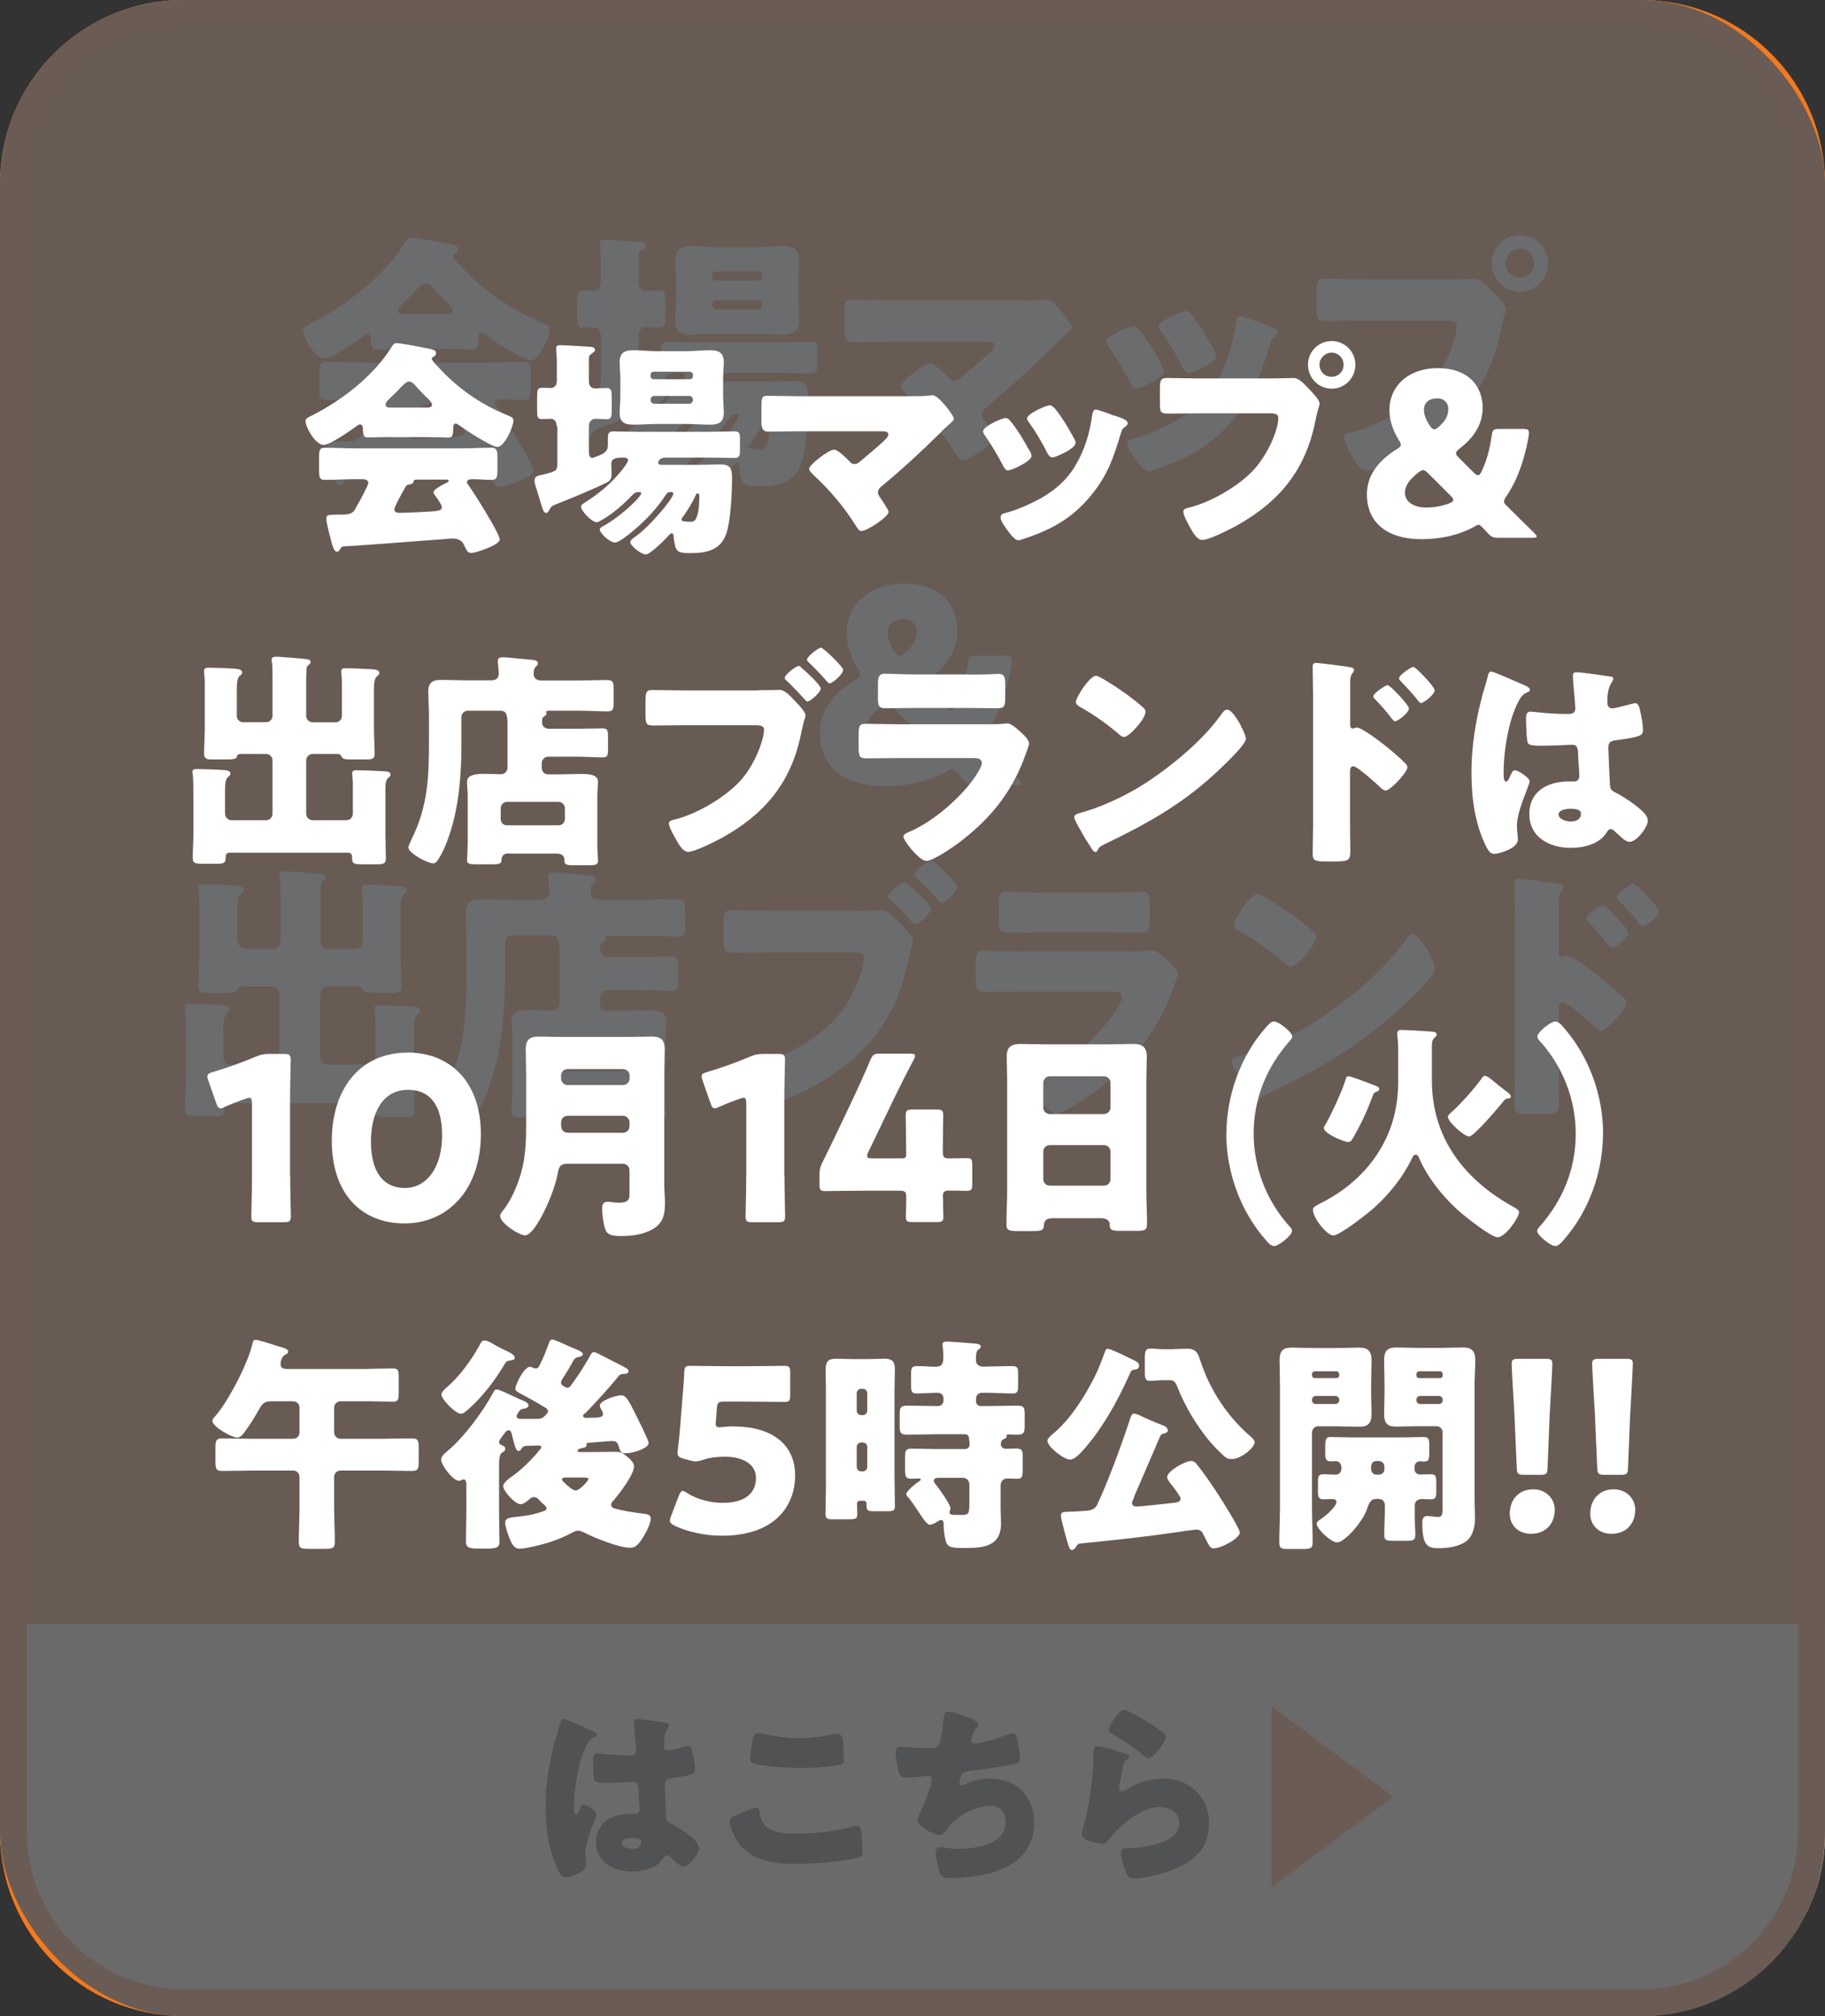 <svg viewBox="0 0 133.33 147.26" xmlns="http://www.w3.org/2000/svg" xmlns:xlink="http://www.w3.org/1999/xlink"><rect x="0" y="0" width="133.33" height="147.26" fill="#333333" stroke="none"/><clipPath id="a"><path d="m0 0h133.33v118.6h-133.33z"/></clipPath><rect fill="#fdf1df" height="118.77" rx="12.67" width="133.33" y="27.89"/><g clip-path="url(#a)"><rect fill="#e86b20" height="147.26" rx="13.4" width="133.33" x=".02"/></g><path d="m29.31 25.49c-.59 0-1.24.04-1.8.04-.34 0-.4-.16-.41-.79 0-.14-.06-.34-.24-.34-.1 0-.16.04-.24.1-.51.38-2.37 1.68-2.92 1.68-.69 0-1.56-1.52-1.56-2.07 0-.18.14-.26.28-.34 2.83-1.4 5.59-3.5 7.27-6.2.1-.14.18-.22.36-.22.3 0 2 .32 2.55.43.59.12.87.16.87.43 0 .14-.12.26-.24.32-.06.02-.14.08-.14.16 0 .14.43.59.55.71 1.62 1.8 3.66 3.22 5.87 4.13.53.22.65.3.65.51 0 .53-.77 2.29-1.38 2.29-.55 0-2.81-1.5-3.32-1.88-.08-.06-.18-.14-.3-.14-.18 0-.22.2-.22.36v.06c0 .69-.12.79-.42.79-.59 0-1.21-.04-1.8-.04h-3.42zm-4.19 9.72c-.06.12-.14.22-.28.22-.26 0-.4-.53-.59-1.32-.1-.36-.32-1.23-.32-1.56 0-.28.1-.32.97-.32h.3c.47 0 .95 0 1.21-.43.04-.06.1-.18.18-.34.36-.61.99-1.78.99-1.98 0-.28-.32-.32-.53-.32h-.65c-.87 0-1.74.06-2.61.06-.43 0-.47-.26-.47-.85v-1.07c0-.61.04-.87.47-.87.87 0 1.74.06 2.61.06h9.27c.87 0 1.74-.06 2.61-.06.42 0 .49.24.49.77v1.24c0 .57-.1.77-.51.77-.55 0-1.11-.06-1.5-.06s-.61.04-.61.24c0 .1.04.16.08.22.45.63 2.75 4.25 2.75 4.78 0 .47-2.09 1.17-2.47 1.17-.3 0-.38-.16-.65-.75-.18-.38-.57-.51-.99-.51-.1 0-7.92.61-9.45.69-.12.02-.22.08-.28.22zm7.53-12.27c.16 0 .44 0 .44-.26 0-.18-.24-.41-.59-.75-.22-.22-.47-.47-.73-.77-.16-.2-.4-.47-.67-.47-.22 0-.55.34-.99.81-.22.22-.49.49-.79.77-.12.12-.24.28-.24.41 0 .26.26.26.44.26h3.14zm-2.83 8.79c0 .26.22.32.44.32.45 0 2.21-.08 2.75-.12.67-.06.93-.1.93-.38 0-.18-.34-.67-.57-.99-.06-.08-.16-.22-.16-.3 0-.26.73-.63 1.11-.81.08-.02.22-.1.22-.2 0-.08-.06-.1-.26-.1h-2.47c-.22 0-.28 0-.32.18-.04.16-.14.2-.34.24-.26.04-.3.1-.44.36-.18.32-.89 1.56-.89 1.8z" fill="#fff"/><path d="m43.89 24.56c0-.51-.3-.65-.51-.65-.26 0-.51.02-.77.02-.38 0-.42-.22-.42-.73v-1.21c0-.55.04-.77.43-.77.22 0 .49.02.71.02.3 0 .55-.18.55-.59v-1.86c0-.26-.06-.73-.06-.99 0-.24.16-.28.38-.28.28 0 2.25.12 2.57.14.2.02.42.06.42.28 0 .16-.16.22-.34.36-.18.12-.2.24-.2.43v1.92c0 .45.28.61.53.61.34 0 .67-.04 1.01-.04.4 0 .43.2.43.83v1.05c0 .63-.04.83-.43.83-.34 0-.65-.04-.99-.04-.28 0-.55.2-.55.67v2.11c0 .34.04.59.32.59.1 0 .53-.2.65-.24.38-.16.67-.38.67-.81v-.49c0-.53.04-.75.45-.75.73 0 1.46.04 2.21.04h6.13c.73 0 1.46-.04 2.19-.04.42 0 .45.18.45.75v.93c0 .45-.08.63-.45.63-.73 0-1.46-.04-2.19-.04h-3.75c-.63 0-.69.4-.69.45 0 .16.2.18.32.18h3.3c.59 0 1.19-.04 1.78-.04.95 0 1.01.47 1.01 1.28 0 1.19-.12 3.64-.49 4.72-.51 1.46-1.74 1.68-3.12 1.68-1.19 0-1.3-.12-1.44-1.48-.02-.18-.06-.24-.16-.24-.08 0-.18.1-.24.16-.3.34-1.62 1.68-2.02 1.68s-1.34-.75-1.34-1.07c0-.18.24-.34.38-.43 1.26-.87 3.34-3.34 3.34-3.75 0-.1-.08-.14-.16-.14h-.12c-.22 0-.32.14-.41.3-.38.59-.87 1.19-1.34 1.7-.79.85-2.06 1.94-2.71 2.27-.14.08-.26.1-.36.1-.42 0-1.28-.79-1.28-1.13 0-.14.18-.22.28-.28 1.66-.93 3.32-2.57 3.32-2.87 0-.1-.14-.1-.22-.1-.24 0-.38.06-.53.24-.77.81-1.64 1.58-2.63 2.15-.14.08-.32.22-.49.22-.42 0-1.34-.99-1.34-1.34 0-.18.18-.26.34-.36 1.23-.79 2.11-1.5 3.06-2.63.14-.16.69-.85.69-1.03s-.2-.24-.36-.24c-.63 0-1.11.04-1.11.55 0 .16.02.53.02.79 0 .4-.04.61-.42.81-1.13.57-3.28 1.46-4.49 1.92-.32.14-.36.2-.47.42-.08.14-.14.3-.3.3-.12 0-.22-.1-.3-.32-.12-.32-.28-.91-.51-1.66-.08-.24-.2-.59-.2-.83 0-.4.32-.42.85-.53 1.03-.26 1.13-.32 1.13-.91v-3.24zm11.26-6.5c.67 0 1.34-.08 2.04-.08.75 0 1.19.22 1.19 1.05 0 .45-.06.91-.06 1.46v1.46c0 .53.06 1.01.06 1.46 0 .81-.43 1.03-1.17 1.03-.69 0-1.38-.06-2.06-.06h-2.59c-.67 0-1.34.06-2.04.06-.75 0-1.19-.2-1.19-1.03 0-.45.06-.93.06-1.46v-1.46c0-.55-.06-1.01-.06-1.46 0-.81.42-1.05 1.17-1.05.69 0 1.38.08 2.06.08zm.28 2.43c.14 0 .26-.1.26-.24v-.16c0-.14-.12-.26-.26-.26h-3.14c-.14 0-.26.12-.26.26v.16c0 .14.12.24.26.24zm-3.08 1.44c-.18 0-.32.14-.32.32v.04c0 .18.14.32.32.32h3.02c.18 0 .32-.14.32-.32v-.04c0-.18-.12-.32-.32-.32zm3.59 8.6c-.22.51-.81 1.48-1.15 1.92-.04.06-.08.1-.08.16 0 .18.16.18.36.2.1.02.28.02.38.02.28 0 .43-.04.57-.38.12-.28.24-.81.24-1.82 0-.1 0-.26-.14-.26-.1 0-.14.08-.18.16z" fill="#fff"/><path d="m74.59 21.95c.53 0 1.09 0 1.62-.06.06-.02.16-.02.24-.02.34 0 .79.51 1.21 1.01.14.18.65.83.65 1.03 0 .12-.2.3-.51.57-.2.18-.44.4-.67.65-1.6 1.58-3.26 3.12-4.98 4.54-.2.16-.41.34-.41.61 0 .18.12.34.22.47.14.2.71 1.05.71 1.21 0 .42-1.86 1.66-2.37 1.66-.18 0-.34-.26-.43-.42-1.01-1.62-2.25-3.1-3.64-4.39-.14-.14-.43-.42-.43-.59 0-.34 1.7-1.66 2.17-1.66.34 0 1.09.77 1.34 1.03.12.14.24.22.43.22.24 0 .38-.14.53-.28.69-.59 1.4-1.15 2.06-1.78.12-.12.34-.32.34-.51 0-.26-.3-.28-.65-.28h-7.07c-.87 0-1.88.04-2.67.04-.55 0-.59-.36-.59-1.07v-.95c0-.95.04-1.09.51-1.09.93 0 1.84.04 2.75.04h9.66z" fill="#fff"/><path d="m84.88 26.68c.1.2.16.36.16.43 0 .49-1.74 1.26-2.04 1.26-.22 0-.34-.24-.42-.4-.47-.91-.99-1.78-1.56-2.61-.08-.12-.18-.26-.18-.4 0-.42 1.62-1.15 1.98-1.15.1 0 .26.1.4.28.63.75 1.17 1.68 1.66 2.57zm7.33-3.05c.59.2 1.17.38 1.17.67 0 .1-.1.2-.26.32-.18.14-.22.14-.32.49-.67 2.21-1.17 3.71-2.69 5.53-1.58 1.88-3.28 2.83-5.57 3.6-.16.06-.49.18-.65.18-.32 0-.83-.73-1.03-1.01-.02-.04-.06-.08-.1-.14-.16-.24-.4-.59-.4-.81 0-.26.14-.34.36-.4 1.01-.24 2.31-.83 3.22-1.34 1.21-.71 2.19-1.58 2.9-2.79.81-1.36 1.25-2.83 1.46-4.41.04-.18.1-.43.3-.43s1.34.43 1.6.53zm-5.19-.67c.63.73 1.24 1.82 1.72 2.67.08.16.12.3.12.38 0 .47-1.72 1.24-2.02 1.24-.22 0-.34-.22-.44-.4-.47-.95-.99-1.8-1.6-2.67-.08-.1-.14-.2-.14-.34 0-.38 1.62-1.13 2-1.13.1 0 .24.1.36.24z" fill="#fff"/><path d="m105.88 20.41c.61 0 1.48-.04 1.88-.04.43 0 .93.53 1.23.85l.16.16c.32.34.87.91.87 1.21 0 .12-.14.49-.18.65-.08.34-.14.61-.22.95-.85 4.19-3.12 6.92-6.8 8.97-.59.32-2.39 1.24-2.98 1.24-.43 0-.79-.63-.99-.97-.18-.3-.65-1.15-.65-1.48 0-.22.2-.28.38-.32 1.92-.43 4.39-1.86 5.71-3.3 1.23-1.32 2.13-3.44 2.13-4.51 0-.36-.36-.4-.67-.4h-6.28c-.85 0-1.68.02-2.53.02-.67 0-.77-.08-.77-.85v-1.28c0-.83.1-.95.67-.95.89 0 1.8.04 2.69.04h6.36zm7.22-1.18c0 1.15-.91 2.07-2.06 2.07s-2.06-.93-2.06-2.07.91-2.05 2.06-2.05 2.06.93 2.06 2.05zm-3.11 0c0 .59.45 1.05 1.05 1.05s1.05-.45 1.05-1.05-.47-1.05-1.05-1.05-1.05.47-1.05 1.05z" fill="#fff"/><path d="m70.34 56.84c-.14-.16-.24-.26-.4-.41l-.08-.08c-.12-.12-.2-.18-.3-.18-.06 0-.16.04-.28.12-1.54.87-3.18 1.13-4.64 1.13-3.44 0-4.74-1.84-4.74-3.85 0-1.86 1.21-3.06 2.59-3.93.26-.16.36-.26.36-.4 0-.1-.06-.24-.18-.41-.53-.85-.81-1.7-.81-2.63 0-1.94 1.54-3.58 4.19-3.58 2.89 0 3.89 1.82 3.89 3.4s-.89 2.71-2.02 3.58c-.2.16-.3.28-.3.4 0 .1.08.22.26.4l1.26 1.26c.16.16.28.24.38.24.12 0 .2-.1.32-.36.4-.81.69-1.82.87-3.06.06-.51.16-.59.67-.59h2.04c.4 0 .51.06.51.34 0 .3-.18 1.17-.32 1.68-.43 1.7-.99 2.87-1.68 3.89-.12.18-.16.28-.16.38 0 .12.06.2.22.36.85.85 1.6 1.58 2.41 2.37.14.14.22.24.22.3 0 .1-.12.12-.38.12h-2.89c-.53 0-.67-.06-1.03-.45zm-5.55-5.42c-.14 0-.26.08-.43.22-.69.53-1.15 1.11-1.15 1.76 0 .71.69 1.26 1.84 1.26.67 0 1.34-.12 2-.36.24-.1.36-.18.36-.3 0-.1-.06-.2-.22-.36l-1.96-1.96c-.18-.18-.32-.28-.44-.28zm1.17-6.2c-.61 0-1.11.34-1.11.99 0 .38.14.83.49 1.36.14.22.26.34.4.34.12 0 .24-.08.42-.24.49-.43.81-.91.81-1.5s-.4-.95-1.01-.95z" fill="#fff"/><path d="m17.41 68.76c0 .34.24.55.55.55h1.98c.32 0 .55-.26.55-.55v-3.12c0-.57 0-1.23-.06-1.58-.02-.08-.02-.12-.02-.16 0-.24.22-.26.4-.26.14 0 .3 0 .49.02.71.06 1.4.1 2.09.18.16.02.4.04.4.26 0 .1-.06.16-.2.28-.16.14-.16.28-.16.47 0 .18-.02.51-.02.77v3.14c0 .3.26.55.55.55h1.98c.32 0 .55-.26.55-.55v-3c0-.18-.06-.63-.06-.75v-.12c0-.26.2-.26.4-.26.55 0 1.8.06 2.23.08.26.02.67.04.67.32 0 .12-.08.2-.2.3-.24.2-.26.65-.26 1.17v3.38c0 .71.06 1.42.06 2.15 0 .43-.24.49-.63.49h-1.19c-.65 0-.91 0-1.03-.22-.08-.16-.12-.26-.4-.26h-2.13c-.3 0-.55.26-.55.55v4.62c0 .3.26.55.55.55h2.92c.32 0 .55-.26.55-.55v-2.71c0-.24-.06-.57-.06-.69v-.12c0-.26.22-.26.42-.26.45 0 1.96.06 2.43.1.28.02.47.06.47.3 0 .12-.08.18-.2.28-.22.18-.24.55-.24.99v3.89c0 .73.04 1.48.04 2.11 0 .45-.24.49-.83.49h-1.21c-.69 0-.89-.04-.89-.55v-.12c0-.2-.14-.34-.34-.34h-10.26c-.24 0-.36.16-.36.32v.08c0 .51-.18.55-.81.55h-1.19c-.63 0-.87-.04-.87-.49 0-.71.06-1.4.06-2.11v-3.36c0-.55 0-1.26-.06-1.8-.02-.08-.02-.12-.02-.18 0-.26.22-.26.42-.26.41 0 1.98.06 2.39.1.18.02.47.06.47.3 0 .14-.08.2-.2.3-.24.2-.26.65-.26 1.15v2.04c0 .3.26.55.55.55h3c.32 0 .55-.26.55-.55v-4.62c0-.3-.24-.55-.55-.55h-2.11c-.36 0-.38.1-.42.24-.04.22-.45.24-.83.24h-1.42c-.4 0-.59-.1-.59-.51 0-.73.06-1.44.06-2.15v-4.01c0-.42-.06-.67-.06-.87v-.14c0-.24.2-.26.4-.26.55 0 1.64.04 2.21.08.24.02.69.04.69.32 0 .16-.08.22-.2.3-.24.16-.26.75-.26 1.23v2.27z" fill="#fff"/><path d="m41 80.68c-.42 0-.65.18-.65.59 0 .3-.24.36-.71.36h-1.44c-.59 0-.83-.04-.83-.36 0-.18.06-.97.06-1.52v-4.03c0-.51-.06-.87-.06-1.23 0-.59.63-.71 1.52-.71.47 0 .95.04 1.4.04.38 0 .59-.26.59-.61v-3.56c0-.95-.06-1.32-.65-1.32h-2.79c-.32 0-.55.26-.55.55v2.45c0 2.47-.22 5.22-.99 7.57-.26.81-.59 1.66-1.07 2.37-.1.16-.2.28-.4.28-.49 0-2.15-.89-2.15-1.38 0-.1.22-.55.28-.67 1.46-2.94 1.52-5.51 1.52-8.69v-2.05c0-.69-.06-1.38-.06-2.07 0-.79.4-1.01 1.11-1.01s1.36.04 2.04.04h2.35c.38 0 .61-.22.61-.57 0-.28-.08-.85-.08-1.13 0-.26.2-.3.42-.3.14 0 .36.02.49.02.71.08 1.4.12 2.11.2.18.02.45.06.45.3 0 .14-.08.18-.22.32-.16.16-.16.42-.16.63 0 .26.18.53.61.53h3.38c.79 0 1.58-.04 2.37-.04.51 0 .55.2.55.81v1.11c0 .59-.04.81-.53.81-.79 0-1.6-.06-2.39-.06h-2.71s-.22 0-.22.12c0 .06.04.06.04.14 0 .12-.08.14-.22.24-.16.1-.18.2-.18.51 0 .36.26.55.61.55h2.43c.73 0 1.48-.04 2.21-.04.42 0 .45.2.45.73v1.03c0 .57-.04.75-.45.75-.73 0-1.48-.06-2.21-.06h-2.51c-.32 0-.55.26-.55.55v.42c0 .32.24.55.55.55h.97c.61 0 1.23-.04 1.84-.04.89 0 1.5.08 1.5.71 0 .28-.06.63-.06 1.23v4.09c0 .73.06 1.4.06 1.5 0 .34-.24.38-.83.38h-1.28c-.53 0-.79-.04-.79-.36v-.1c0-.38-.28-.55-.63-.55h-4.17zm4.28-2.43c.32 0 .55-.24.55-.55v-.91c0-.3-.24-.55-.55-.55h-4.45c-.32 0-.55.26-.55.55v.91c0 .32.22.55.55.55z" fill="#fff"/><path d="m62.57 66.55c.61 0 1.48-.04 1.88-.04.43 0 .93.53 1.23.85l.16.16c.32.34.87.91.87 1.21 0 .12-.14.47-.18.65-.08.32-.14.63-.22.95-.85 4.19-3.12 6.92-6.8 8.97-.59.32-2.39 1.24-2.98 1.24-.43 0-.79-.63-.99-.97-.18-.3-.67-1.15-.67-1.48 0-.22.22-.28.4-.32 1.92-.43 4.35-1.86 5.71-3.3 1.34-1.42 2.13-3.68 2.13-4.51 0-.36-.38-.4-.67-.4h-6.3c-.83 0-1.66.02-2.51.02-.73 0-.77-.08-.77-1.05v-.99c0-.91.06-1.05.65-1.05.91 0 1.8.04 2.71.04h6.36zm3.54-2.12c.1 0 .2.12.28.2.3.24 1.62 1.44 1.62 1.76 0 .34-.91 1.13-1.15 1.13-.1 0-.16-.08-.22-.16-.53-.59-1.03-1.13-1.6-1.66-.08-.06-.16-.14-.16-.24 0-.28.99-1.03 1.23-1.03zm3.83.36c0 .38-.93 1.15-1.15 1.15-.1 0-.18-.1-.24-.16-.51-.59-1.01-1.11-1.58-1.66-.08-.06-.16-.14-.16-.24 0-.28.99-1.03 1.21-1.03.2 0 1.92 1.64 1.92 1.94z" fill="#fff"/><path d="m82.46 69.49c.51 0 1.05 0 1.3-.04.14-.02.32-.04.45-.04.32 0 .97.61 1.24.87.24.24.59.57.59.89 0 .18-.26.79-.32.99-1.07 3-2.83 5.28-5.3 7.23-.57.47-2.61 1.94-3.28 1.94-.59 0-1.98-1.74-1.98-2.11 0-.18.26-.3.4-.36 2.06-.85 4.19-2.67 5.53-4.43.24-.32.87-1.21.87-1.58 0-.4-.4-.43-.63-.43h-6.74c-.89 0-1.76.02-2.63.02-.59 0-.67-.18-.67-.95v-1.13c0-.79.12-.91.63-.91.91 0 1.82.04 2.73.04h7.79zm-1.68-4.3c.61 0 1.25 0 1.88-.02.26 0 .51-.04.77-.04.49 0 .57.28.57.99v.93c0 .81-.02 1.07-.63 1.07-.87 0-1.74-.02-2.59-.02h-4.6c-.85 0-1.72.02-2.59.02-.59 0-.63-.26-.63-1.01v-1.09c0-.65.12-.89.57-.89.59 0 1.68.06 2.65.06z" fill="#fff"/><path d="m104.39 69.61c.04.06.06.14.12.22.14.3.34.71.34.93 0 .47-1.6 2-2.02 2.39-3.18 3.1-6.36 4.88-10.31 6.78-.4.2-.38.24-.53.51-.02.06-.08.12-.16.12-.16 0-.28-.18-.36-.32-.34-.49-.65-1.01-.93-1.52-.14-.24-.57-.97-.57-1.19 0-.18.22-.28.38-.32 1.76-.47 3.48-1.25 5.06-2.17 2.43-1.44 5.47-3.91 7.13-6.18.04-.06.08-.1.12-.16.18-.26.34-.47.55-.47.4 0 1.01 1.07 1.19 1.38zm-11.89-4.03c1.6.95 2.83 1.9 3.48 2.49.12.1.18.2.18.36 0 .57-1.4 2.17-1.86 2.17-.18 0-.38-.18-.49-.3-1.15-.95-2.02-1.58-3.32-2.31-.16-.1-.36-.22-.36-.42 0-.4 1.19-2.27 1.76-2.27.1 0 .34.12.61.28z" fill="#fff"/><path d="m113.87 78.37c0 .65.02 1.3.02 1.98 0 .89-.04 1.03-1.3 1.03h-.91c-.81 0-1.05-.1-1.05-.61 0-.79.04-1.56.04-2.35v-11.4c0-.69-.04-1.9-.04-2.45 0-.26.04-.38.32-.38.26 0 2.57.3 3.04.4.12.02.22.12.22.24 0 .1-.06.18-.12.24-.1.14-.22.3-.22.71v3.83c0 .1.02.28.24.28.1 0 .24-.08.34-.08.16 0 .44.14.71.32.65.38 1.44 1.01 1.72 1.23.51.4 1.38 1.15 1.82 1.6.08.1.14.2.14.32 0 .4-1.44 2-1.9 2-.18 0-.38-.2-.49-.32-.34-.32-1.96-1.78-2.27-1.78-.28 0-.3.28-.3.47v4.74zm5.1-10.24c0 .4-.99 1.11-1.19 1.11-.12 0-.24-.16-.32-.26-.42-.55-.89-1.09-1.36-1.58-.12-.12-.22-.2-.22-.32 0-.28 1.07-.97 1.24-.97.2 0 1.84 1.72 1.84 2.02zm2.23-1.58c0 .38-.95 1.11-1.19 1.11-.1 0-.22-.16-.3-.26-.41-.55-.91-1.05-1.38-1.56-.14-.14-.22-.2-.22-.32 0-.28 1.05-.99 1.24-.99s1.84 1.72 1.84 2.02z" fill="#fff"/><path d="m40.56 127.12c.13-.46.26-.83.38-1.3.03-.13.07-.28.22-.28s1.84.75 2.1.87.35.2.35.29-.06.12-.13.14c-.38.14-.48.36-.67.74-.55 1.11-.87 2.95-.87 4.33 0 .3 0 .61.14.61.12 0 .16-.1.2-.19.14-.35.23-.52.36-.52.2 0 .94.48.94.7 0 .26-.81 1.85-.81 2.84 0 .16.03.41.04.58.01.09.01.19.01.26 0 .39-.45.61-.77.74-.19.07-.52.19-.74.19-.26 0-.39-.23-.55-.55-.69-1.46-.9-3.04-.9-4.65s.26-3.24.68-4.79zm8.14-1.28c.07.01.19.04.19.14 0 .07-.04.16-.12.26-.25.38-.26.84-.26 1.27 0 .2.1.35.32.35.16 0 .85-.19 1.07-.25.1-.03.3-.09.38-.09.22 0 .27.29.32.51.09.39.17.85.17 1.2s-.13.43-1.72.65c-.32.04-.48.12-.48.48 0 .19.09 2.16.1 2.36.03.35.16.38.52.56.51.28 1.13.71 1.55 1.1.17.17.33.35.33.61 0 .41-.71 1.33-1.14 1.33-.22 0-.43-.19-.74-.48-.06-.06-.12-.1-.17-.16-.09-.09-.17-.17-.29-.17-.13 0-.17.07-.28.23-.45.72-1.46.96-2.26.96-1.32 0-2.64-.65-2.64-2.14s1.22-2.07 2.49-2.07h.33c.25 0 .35-.14.35-.36 0-.33-.07-1.01-.07-1.25 0-.49-.06-.72-.38-.72-.26 0-1.26.06-1.87.06h-.22c-.33 0-.62-.03-.72-.14-.12-.14-.13-1.36-.13-1.62 0-.19.04-.39.28-.39.09 0 .54.04.67.06.59.06 1.19.09 1.77.09.23 0 .42-.09.42-.35 0-.3-.16-1.74-.16-2.06 0-.17.06-.25.23-.25.3 0 1.8.22 2.16.28zm-3.28 8.78c0 .29.46.43.77.43.33 0 .65-.12.65-.51 0-.29-.45-.3-.67-.3s-.75.06-.75.38z" fill="#231f20"/><path d="m53.86 132.55c.22-.1 1.2-.52 1.38-.52.19 0 .23.14.26.36.04.3.14.71.38.94.55.56 1.46.59 2.22.59 1.3 0 2.93-.13 4.17-.51.1-.03.23-.06.33-.06.28 0 .33.3.36.78.01.25.06.98.06 1.17 0 .26-.16.35-.51.43-1.07.26-3.24.41-4.36.41-1.55 0-3.23-.19-4.2-1.53-.26-.36-.65-1.16-.65-1.59 0-.2.2-.32.56-.48zm1.16-5.58c.03-.17.1-.39.41-.39.16 0 .38.06.54.1.77.17 1.58.28 2.39.28.87 0 1.74-.12 2.59-.3.07-.01.16-.03.23-.03.33 0 .41.36.43.87.01.25.04.77.04 1.01 0 .33-.1.36-.45.42-.87.16-1.75.2-2.62.2-.68 0-3.16-.07-3.65-.41-.1-.07-.14-.17-.14-.3 0-.14.17-1.13.23-1.45z" fill="#231f20"/><path d="m71.48 125.97c0 .09-.06.15-.12.22-.22.25-.41.77-.41.93s.12.23.26.23c.45 0 1.88-.46 2.36-.64.12-.04.3-.12.42-.12.22 0 .26.19.36.65.07.33.16.87.16 1.2 0 .3-.17.36-.74.48-.81.16-2.1.35-2.94.43-.22.03-.46.06-.58.26-.06.09-.16.51-.16.62s.09.17.2.17c.06 0 .09-.01.15-.04.58-.29 1.26-.45 1.91-.45 1.93 0 3.2 1.32 3.2 3.23 0 3.3-3.53 4.03-6.15 4.03-.61 0-.69-.12-.83-.68-.06-.25-.22-.97-.22-1.22 0-.2.16-.36.36-.36s.71.13 1.38.13c1.26 0 3.39-.35 3.39-1.97 0-.75-.51-1.17-1.07-1.17-1 0-2.19.58-2.87 1.27-.15.16-.32.39-.45.56-.1.14-.23.29-.41.29-.36 0-.93-.3-1.2-.51-.23-.17-.43-.32-.43-.59 0-.2.12-.42.2-.59.2-.42.83-1.95.83-2.36 0-.16-.13-.26-.28-.26-.07 0-1.11.13-1.64.13-.27 0-.41-.1-.48-.36-.1-.33-.25-1.17-.25-1.52 0-.22.06-.38.3-.38.12 0 1.13.1 2.2.1.65 0 .78-.04 1-2.06.04-.35.07-.61.32-.61.27 0 2.2.54 2.2.94z" fill="#231f20"/><path d="m81.86 127.97c.35.12.65.2.65.36 0 .09-.1.15-.17.17-.19.09-.2.16-.29.51-.1.41-.16.83-.25 1.25-.01.1-.04.22-.04.33 0 .13.07.26.2.26s.72-.35.87-.43c.59-.33 1.49-.51 2.16-.51.98 0 1.9.35 2.56 1.09.56.62.77 1.3.77 2.14s-.19 1.61-.78 2.24c-.65.7-1.65 1.16-2.55 1.43-.52.16-1.56.41-2.09.41-.26 0-.42-.06-.55-.29-.22-.39-.46-1.2-.46-1.61 0-.28.2-.32.39-.32 1.13-.01 3.87-.3 3.87-1.84 0-.8-.72-1.17-1.42-1.17-1.39 0-2.9 1.32-3.71 2.36-.13.17-.25.32-.48.32s-1.51-.2-1.51-.71c0-.1.03-.22.06-.3.55-1.9.8-4.24.8-5.34 0-.54 0-.78.32-.78.25 0 1.36.33 1.65.43zm.26-3.08c.1 0 .3.09.51.19.65.33 1.62.94 2.03 1.23.3.22.52.36.52.52 0 .32-.85 1.58-1.27 1.58-.14 0-.27-.12-.38-.2-.67-.56-1.4-1.06-2.16-1.49-.22-.13-.36-.2-.36-.36 0-.22.64-1.46 1.12-1.46z" fill="#231f20"/><path d="m92.9 137.86v-13.24l8.89 6.62z" fill="#f37920"/><path d="m119.92 1.98c6.3 0 11.43 5.13 11.43 11.43v120.45c0 6.3-5.13 11.43-11.43 11.43h-106.52c-6.3 0-11.43-5.13-11.43-11.43v-120.46c.01-6.3 5.13-11.42 11.43-11.42zm0-1.98h-106.52c-7.4 0-13.4 6-13.4 13.4v120.45c0 7.4 6 13.4 13.4 13.4h106.52c7.4 0 13.4-6 13.4-13.4v-120.45c.01-7.4-5.99-13.4-13.4-13.4z" fill="#f37920"/><rect fill="#58595b" height="147.26" opacity=".88" rx="13.4" width="133.33"/><g fill="#fff"><path d="m21.2 85.93c0 .88.05 2.8.05 2.92 0 .35-.1.42-.48.42h-1.93c-.38 0-.48-.07-.48-.42 0-.12.05-2.03.05-2.92v-5.33c0-.3-.05-.42-.2-.42-.07 0-.13.02-.27.07-.57.2-1.07.4-1.52.6-.13.07-.23.1-.32.1-.15 0-.22-.12-.3-.37l-.58-1.65c-.05-.13-.07-.23-.07-.32 0-.15.1-.22.38-.3 1-.3 2.15-.7 3.15-1.13.35-.15.6-.2.98-.2h1.1c.38 0 .48.07.48.42 0 .12-.05 2.03-.05 2.92v5.62z"/><path d="m35.13 82.83c0 4.13-2.47 6.53-5.57 6.53s-5.32-2.1-5.32-6.05c0-3.55 1.88-6.43 5.57-6.43 2.93 0 5.32 2 5.32 5.95zm-8.03.56c0 2.23.92 3.38 2.47 3.38 1.63 0 2.73-1.53 2.73-3.85s-.98-3.32-2.48-3.32c-1.93 0-2.72 1.77-2.72 3.78z"/><path d="m38.44 78.43c0-.6-.03-1.2-.03-1.8 0-.7.3-.92.97-.92.58 0 1.17.03 1.75.03h4.73c.57 0 1.15-.03 1.72-.03s.98.12.98.92c0 .6-.03 1.22-.03 1.82v8.1c0 .43.05.85.05 1.28 0 .88-.12 1.53-.95 1.98-.68.37-1.43.47-2.32.47s-1.05-.23-1.17-.77c-.08-.35-.15-.88-.15-1.25 0-.27.08-.48.4-.48.2 0 .55.07.83.07.73 0 .77-.3.77-.63v-1.75c0-.25-.22-.47-.47-.47h-4.03c-.45 0-.63.13-.72.58-.15.87-.5 1.8-.88 2.62-.22.47-.98 2.03-1.53 2.03-.43 0-1.82-.88-1.82-1.42 0-.15.13-.3.23-.42.67-.85 1.18-2.13 1.42-3.2.23-1.07.25-2.1.25-3.15v-3.62zm2.55.35c0 .25.22.47.47.47h4.07c.25 0 .47-.22.47-.47v-.22c0-.27-.22-.47-.47-.47h-4.07c-.25 0-.47.2-.47.47zm4.53 3.96c.25 0 .47-.22.47-.47v-.3c0-.25-.22-.47-.47-.47h-4c-.37 0-.53.2-.53.57v.1c0 .37.18.57.57.57h3.97z"/><path d="m57.31 85.93c0 .88.05 2.8.05 2.92 0 .35-.1.42-.48.42h-1.93c-.38 0-.48-.07-.48-.42 0-.12.05-2.03.05-2.92v-5.33c0-.3-.05-.42-.2-.42-.07 0-.13.02-.27.07-.57.2-1.07.4-1.52.6-.13.07-.23.1-.32.1-.15 0-.22-.12-.3-.37l-.58-1.65c-.05-.13-.07-.23-.07-.32 0-.15.1-.22.38-.3 1-.3 2.15-.7 3.15-1.13.35-.15.6-.2.98-.2h1.1c.38 0 .48.07.48.42 0 .12-.05 2.03-.05 2.92v5.62z"/><path d="m68.89 87.47c0 .57.03 1.2.03 1.42 0 .32-.12.37-.48.37h-1.78c-.37 0-.48-.05-.48-.37 0-.22.03-.85.03-1.42 0-.42-.08-.5-.5-.5h-2.5c-1.12 0-2.8.03-2.92.03-.35 0-.42-.1-.42-.48v-.68c0-.38.05-.62.23-.97.37-.73.73-1.5 1.08-2.22l1.22-2.57c.33-.72.75-1.6 1.18-2.65.18-.4.27-.47.7-.47h2.2c.25 0 .37.03.37.15 0 .07-.03.17-.1.3-.65 1.23-1.07 2.07-1.47 2.9l-1.85 3.85c-.07.13-.08.22-.08.28 0 .13.1.17.37.17h2.13c.3 0 .35-.05.35-.35v-.38c0-.82-.03-2.3-.03-2.42 0-.35.1-.42.48-.42h1.78c.38 0 .48.07.48.42 0 .12-.03 1.6-.03 2.42v.23c0 .42.08.5.5.5.57 0 1.03-.02 1.25-.02.33 0 .4.08.4.47v1.45c0 .38-.07.47-.4.47-.22 0-.68-.02-1.25-.02-.42 0-.5.08-.5.5z"/><path d="m76.82 88.99c-.32 0-.53.13-.55.48-.02.43-.2.45-.97.45h-.87c-.68 0-.9-.03-.9-.47 0-.83.05-1.67.05-2.5v-8c0-.58-.03-1.18-.03-1.78 0-.72.35-.92 1.02-.92.62 0 1.22.03 1.83.03h4.53c.6 0 1.2-.03 1.82-.03s1.03.15 1.03.92c0 .6-.03 1.2-.03 1.78v8c0 .83.05 1.65.05 2.48 0 .42-.2.47-.73.47h-1.23c-.62 0-.77-.05-.77-.5 0-.18-.17-.42-.6-.42h-3.65zm-.6-8.1c0 .27.22.48.47.48h3.97c.25 0 .47-.22.47-.47v-1.82c0-.25-.22-.47-.47-.47h-3.97c-.25 0-.47.22-.47.47v1.8zm0 5.24c0 .27.22.47.47.47h3.97c.25 0 .47-.2.47-.47v-2.02c0-.27-.22-.47-.47-.47h-3.97c-.25 0-.47.2-.47.48v2z"/><path d="m89.6 82.81c0-2.77 1.02-5.65 2.85-7.73.15-.18.4-.47.63-.47.38 0 1.33.82 1.33 1.08 0 .12-.08.23-.17.32-1.7 1.93-2.65 4.2-2.65 6.8 0 2.43.9 4.8 2.5 6.63.12.12.3.3.3.47 0 .33-.98 1.1-1.3 1.1-.23 0-.43-.22-.58-.4-1.87-2.1-2.92-4.98-2.92-7.8z"/><path d="m102.15 76.66c0-.68-.07-.88-.07-1.2 0-.22.17-.23.33-.23.35 0 1.77.08 2.17.12.2.02.38.03.38.22 0 .07-.05.13-.18.25-.17.15-.17.4-.17.6v2.5c0 4.3 2.47 7.3 5.95 9.23.23.13.42.23.42.4 0 .33-.97 1.82-1.57 1.82-.48 0-2.48-1.58-3.03-2.1-1.08-1.02-2.07-2.25-2.68-3.63-.05-.12-.12-.3-.28-.3-.12 0-.17.07-.27.27-.63 1.33-1.63 2.58-2.73 3.58-.45.4-2.52 2.05-3.02 2.05-.45 0-1.48-1.28-1.48-1.87 0-.2.08-.23.78-.6 1.78-.93 3.28-2.28 4.27-4.05.85-1.52 1.18-3.1 1.18-4.8v-2.25zm-5.3 5.45c.42-.72 1.25-2.53 1.47-3.3.03-.13.07-.2.22-.2s1.33.45 1.92.68c.22.08.3.13.3.27 0 .1-.1.15-.2.18-.17.05-.18.1-.27.3-.38 1.02-.83 2.02-1.38 2.97-.15.27-.22.4-.42.4-.33 0-1.77-.63-1.77-1 0-.12.07-.22.13-.3zm12.23-3.17c.28.25.6.48.9.72.12.08.4.28.4.43 0 .12-.17.15-.25.15-.13.02-.15.03-.27.17-.32.4-2.17 2.6-2.53 2.6s-1.55-1.07-1.55-1.43c0-.12.13-.23.27-.35.73-.67 1.65-1.7 2.23-2.5.05-.08.1-.15.2-.15.17 0 .47.25.6.37z"/><path d="m117.11 82.81c0 2.77-1.02 5.65-2.85 7.73-.15.18-.4.47-.63.47-.38 0-1.33-.82-1.33-1.08 0-.12.08-.23.17-.32 1.7-1.93 2.65-4.2 2.65-6.8 0-2.43-.9-4.8-2.5-6.63-.12-.12-.3-.3-.3-.47 0-.33.98-1.1 1.3-1.1.23 0 .43.22.58.4 1.87 2.1 2.92 4.98 2.92 7.8z"/><path d="m26.95 99.98c.63 0 1.25-.03 1.78-.03.37 0 .4.17.4.63v1.1c0 .52-.03.7-.4.7-.6 0-1.18-.03-1.78-.03h-2.07c-.25 0-.47.2-.47.47v1.8c0 .27.22.47.47.47h2.97c.77 0 1.52-.03 2.27-.03.43 0 .47.2.47.72v.93c0 .53-.03.73-.47.73-.75 0-1.5-.03-2.27-.03h-2.97c-.25 0-.47.2-.47.47v2.2c0 .85.05 1.7.05 2.55 0 .47-.18.5-.82.5h-1.03c-.58 0-.78-.03-.78-.48 0-.85.05-1.7.05-2.57v-2.2c0-.27-.2-.47-.47-.47h-2.93c-.75 0-1.52.03-2.27.03-.43 0-.47-.2-.47-.73v-.93c0-.52.03-.72.47-.72.75 0 1.5.03 2.27.03h2.93c.27 0 .47-.2.47-.47v-1.8c0-.27-.2-.47-.47-.47h-1.63c-.5 0-.65.23-.87.62-.3.53-.65 1.1-1.02 1.6-.13.18-.32.43-.57.43-.37 0-1.8-.78-1.8-1.22 0-.13.13-.27.23-.37.93-1.07 2.35-3.8 2.67-5.18.05-.2.07-.37.25-.37.2 0 1.22.33 1.48.42.57.17.9.23.9.45 0 .1-.05.13-.13.17-.05.03-.42.15-.42.77 0 .28.27.32.48.32h5.95z"/><path d="m42.73 103.21c-.05.05-.13.12-.13.22s.15.13.23.13c.98 0 1.22-.03 1.22-.28 0-.1-.03-.17-.08-.25-.05-.1-.15-.25-.15-.37 0-.37 1.23-.75 1.55-.75.43 0 .65.57 1.25 1.77.12.23.77 1.55.77 1.7 0 .42-1.15.77-1.7.77-.37 0-.37-.15-.53-.63-.08-.2-.22-.27-.42-.27s-1.02.08-1.72.13c-.12.02-.18.02-.18.1 0 .02.02.07.02.08 0 .13-.17.18-.28.2-.08.02-.38.05-.38.2 0 .1.08.1.18.1h.8c.58 0 1.15-.02 1.73-.02.43 0 .55.07.88.33.22.17.53.45.53.73 0 .62-1.12 2.07-1.55 2.55-.07.08-.12.15-.12.27 0 .18.18.25.33.28.57.15 1.15.25 1.73.32.53.07.83.08.83.38 0 .47-.47 1.28-.75 1.67-.22.3-.4.48-.78.48-.78 0-2.65-.75-3.37-1.13-.13-.05-.25-.12-.4-.12-.2 0-.4.12-.58.22-.85.45-1.9.78-2.85.97-.23.05-.62.13-.85.13-.43 0-.62-.45-.75-.8-.1-.28-.3-.78-.3-1.08 0-.4.32-.4 1.27-.5.63-.07.97-.18 1.55-.37.1-.03.2-.08.2-.2 0-.08-.08-.15-.13-.22-.12-.1-.32-.28-.42-.4s-.2-.2-.38-.2c-.12 0-.18.03-.28.12-.17.15-.47.4-.68.4-.42 0-1.28-.97-1.28-1.32 0-.23.37-.52.67-.73.55-.38 1.37-1.13 2.05-1.98.05-.03.07-.07.07-.13 0-.08-.07-.13-.15-.13-.17 0-.83.02-1.02.03-.18.05-.22.1-.32.25-.03.07-.08.12-.17.12-.2 0-.28-.33-.5-1.23-.03-.12-.07-.28-.23-.28-.13 0-.2.08-.35.28-.13.17-.35.45-.35.58 0 .17.18.23.3.27.08.03.15.12.15.22 0 .17-.15.23-.28.32-.15.1-.17.57-.17.97v3.4c0 .7.03 1.4.03 2.1 0 .35-.12.5-.87.5h-.73c-.72 0-.85-.15-.85-.53 0-.7.03-1.38.03-2.07v-2.1c0-.15-.02-.35-.2-.35-.05 0-.07 0-.12.03-.07.03-.15.07-.22.07-.43 0-1.3-1.13-1.3-1.55 0-.28.35-.53.55-.7 1.15-.98 2.47-2.77 3.2-4.1.1-.18.13-.32.32-.32.15 0 .65.23 1.15.47.28.13.57.27.78.35.15.05.38.17.38.35 0 .13-.17.2-.28.22-.35.05-.33.1-.52.38-.03.07-.07.1-.07.18 0 .18.18.2.4.2h1.1c.42 0 .55-.22.67-.33.08-.08.12-.12.12-.23 0-.17-.12-.23-.25-.3-.78-.47-1.02-.6-1.83-1.03-.18-.12-.3-.17-.3-.32 0-.28.63-1.6 1.07-1.6.07 0 .13.03.22.07.07.03.1.05.18.05.22 0 .27-.17.33-.28.25-.5.45-1.02.65-1.55.05-.15.08-.28.27-.28.12 0 .93.37 1.38.57.1.05.18.08.23.1.13.05.6.23.6.38s-.15.2-.27.22c-.2.02-.28.08-.4.23-.23.43-.48.85-.75 1.27-.07.12-.17.22-.17.37 0 .17.13.23.25.3.07.05.13.08.22.08.15 0 .2-.1.35-.3.52-.72.87-1.27 1.3-2.03.05-.1.13-.27.27-.27.12 0 .38.13.5.2.22.12 1.78.9 1.87.97.07.03.17.12.17.22 0 .17-.18.2-.32.2-.25 0-.33.05-.48.25-.75.92-1.55 1.78-2.38 2.65zm-5.52-4.43c.15.07.4.22.4.4s-.32.18-.5.22c-.12.02-.18.15-.25.25-.7 1.18-1.65 2.43-2.7 3.33-.12.1-.3.28-.48.28-.42 0-1.43-1.07-1.43-1.4 0-.2.3-.45.45-.58.87-.75 1.78-2 2.32-3 .12-.22.17-.37.37-.37.17 0 .42.12.6.23.37.23.97.52 1.23.63zm4.12 9.14c-.1 0-.27 0-.27.15 0 .08.08.15.17.22.18.18.6.58.83.58.27 0 .93-.72.93-.83 0-.1-.12-.12-.38-.12z"/><path d="m53.62 104.19c2.65 0 4.47 1.22 4.47 3.58 0 2.1-1.35 4.4-5.38 4.4-1.13 0-2.47-.27-3.42-.73-.23-.12-.35-.22-.35-.37 0-.08.03-.18.08-.32l.58-1.52c.1-.23.17-.33.28-.33.07 0 .17.05.32.15.78.5 1.77.72 2.58.72 1.73 0 2.45-.77 2.45-1.82s-1.02-1.55-2.27-1.55c-.65 0-1.18.08-1.58.22-.23.08-.4.12-.55.12s-.3-.03-.53-.1l-.37-.1c-.33-.1-.43-.18-.43-.43 0-.05 0-.13.02-.22.07-.57.12-1.05.17-1.67l.18-2.23c.05-.65.1-1.18.12-1.75.02-.4.08-.48.42-.48.22 0 2.05.03 2.93.03h1.05c.88 0 2.8-.03 2.92-.03.35 0 .42.1.42.48v1.68c0 .38-.07.48-.42.48-.12 0-2.03-.03-2.92-.03h-1.47c-.43 0-.52.07-.55.5l-.05.73c-.02.13-.03.33-.03.38 0 .2.07.27.27.27.15 0 .62-.07 1.07-.07z"/><path d="m62.84 109.62c-.13 0-.23.05-.23.2 0 .25.02.5.02.75 0 .37-.1.4-.67.4h-1.15c-.33 0-.5-.03-.5-.38 0-.72.03-1.43.03-2.15v-6.86c0-.52-.02-1.05-.02-1.57s.18-.77.73-.77c.42 0 .83.03 1.25.03h1.08c.42 0 .83-.03 1.25-.03.5 0 .75.17.75.78 0 .52-.03 1.03-.03 1.55v6.28c0 .72.03 1.43.03 2.15 0 .35-.12.38-.57.38h-.97c-.4 0-.53-.03-.53-.38v-.18c0-.1-.07-.2-.2-.2h-.28zm.2-6.26c.18 0 .32-.15.32-.32v-1.28c0-.17-.13-.32-.32-.32h-.13c-.18 0-.32.15-.32.32v1.28c0 .18.13.3.32.32zm-.13 2c-.18 0-.32.15-.32.33v1.45c0 .18.13.33.32.33h.13c.18 0 .32-.15.32-.33v-1.45c0-.18-.13-.32-.32-.33zm9.25-5.55c.6 0 1.22-.03 1.8-.03.38 0 .42.15.42.55v.78c0 .52-.03.67-.4.67-.62 0-1.22-.05-1.82-.05h-.45c-.22 0-.4.18-.4.4v.25c0 .18.15.32.33.32h.5c.72 0 1.45-.03 2.17-.03.5 0 .55.13.55.65v.8c0 .52-.05.67-.53.67-.22 0-.43-.02-.65-.02-.05 0-.15.02-.15.1 0 .02.02.03.02.05 0 .12-.15.15-.23.2-.15.07-.2.17-.2.38 0 .18.17.32.35.32.25 0 .52-.02.77-.02.45 0 .48.17.48.67v.52c0 .98-.03 1.02-.5 1.02-.15 0-.37-.02-.65-.02-.23 0-.47.17-.47.52v1.68c0 .37.03.73.03 1.1 0 1.68-1.33 1.78-2.68 1.78-1.02 0-1.25-.07-1.38-.6-.08-.37-.13-.75-.13-1.13v-.07c0-.1-.05-.25-.18-.25-.08 0-.13.03-.22.08-.13.1-.45.27-.6.27-.23 0-.5-.45-.95-1.12-.15-.23-.45-.67-.63-.87-.07-.08-.15-.15-.15-.25 0-.23.73-.8.93-.93.05-.03.13-.07.13-.13s-.07-.08-.12-.08c-.18 0-.37.02-.55.02-.45 0-.48-.18-.48-.75v-.78c0-.52.05-.67.48-.67.6 0 1.18.03 1.77.03h2.12c.2 0 .35-.13.35-.33 0-.12-.03-.38-.05-.48-.02-.18-.12-.27-.3-.27h-2.02c-.73 0-1.45.03-2.17.03-.5 0-.57-.13-.57-.63v-.82c0-.53.05-.67.57-.67.72 0 1.43.03 2.17.03h.03c.27 0 .43-.17.43-.42v-.12c0-.27-.17-.43-.43-.43-.5 0-1 .05-1.52.05-.38 0-.42-.13-.42-.65v-.73c0-.45.03-.62.43-.62.58 0 1 .05 1.3.05.47 0 .63-.12.63-.72 0-.22-.02-.57-.05-.77 0-.03-.02-.1-.02-.13 0-.2.18-.22.33-.22.33 0 1.73.12 2.1.15.12.02.37.03.37.22 0 .1-.1.17-.18.22-.15.12-.17.32-.17.77 0 .23.13.47.55.47h.3zm-1.34 8.6c0-.25-.2-.47-.47-.47h-1.73c-.18 0-.4.02-.4.22 0 .1.08.2.15.27.22.28 1.07 1.45 1.07 1.75 0 .1-.07.17-.07.27 0 .18.17.2.4.2h.47c.57 0 .58-.08.58-1.02z"/><path d="m82.8 99.33c.18.1.42.18.42.43 0 .17-.13.25-.28.27-.22.03-.28.03-.38.27-.87 1.98-2.13 4.25-3.62 5.83-.18.18-.5.48-.77.48-.43 0-1.65-.93-1.65-1.38 0-.18.38-.48.52-.6 1.2-1.03 2.18-2.6 2.9-4 .35-.7.52-1.18.78-1.88.07-.18.08-.23.22-.23.18 0 .98.38 1.48.63.17.08.32.15.38.18zm.07 10.01c-.05.12-.17.32-.17.45 0 .18.18.25.35.25.22 0 2.35-.23 2.77-.28.18-.02.43-.07.43-.3 0-.15-.35-.6-.55-.87-.03-.05-.08-.1-.1-.13-.12-.13-.33-.4-.33-.58 0-.42 1.3-1.17 1.75-1.17.17 0 .3.08.4.22.5.62 1.12 1.52 1.58 2.23.28.43 1.58 2.5 1.58 2.78 0 .4-1.32 1.15-1.92 1.15-.2 0-.28-.1-.52-.57-.07-.15-.17-.33-.28-.55-.1-.18-.27-.25-.47-.25-.1 0-1.4.18-1.6.22-2.28.33-4.58.57-6.87.8-.17.02-.2.07-.28.2-.08.12-.17.27-.33.27-.18 0-.23-.27-.32-.55-.1-.35-.48-1.68-.48-1.97 0-.25.17-.27.73-.28.13 0 .28 0 .47-.02.12 0 .22-.02.32-.02.55-.03.93-.05 1.13-.47.78-1.65 1.8-4.42 2.37-6.17.08-.27.15-.48.33-.48.1 0 .25.07.35.1.33.18 1.32.6 1.68.73.17.07.43.17.43.4 0 .15-.15.18-.27.22-.2.05-.23.1-.28.18-.65 1.48-1.27 2.97-1.92 4.45zm2.88-10.8c.32 0 .65-.03.98-.03.62 0 .78.3.93.78.7 2.18 1.97 4.13 3.7 5.63.12.1.3.25.3.43 0 .38-.98 1.22-1.68 1.22-.3 0-.4-.08-.62-.28-.4-.37-.73-.7-1.12-1.18-.88-1.1-1.62-2.32-2.2-3.75-.18-.47-.28-.55-.62-.55h-.33c-.48 0-.82.05-1.05.05-.37 0-.4-.17-.4-.68v-.93c0-.53.03-.75.4-.75.27 0 .58.05 1.05.05h.65z"/><path d="m96.32 104.17c-.25 0-.47.2-.47.47v5.45c0 .87.05 1.72.05 2.57 0 .45-.18.48-.77.48h-.95c-.55 0-.72-.03-.72-.48 0-.85.05-1.7.05-2.57v-8.96c0-.6-.03-1.18-.03-1.78 0-.65.23-.92.88-.92.53 0 1.07.03 1.62.03h1.72c.53 0 1.07-.03 1.58-.03s.92.12.92.92c0 .6-.03 1.18-.03 1.78v.58c0 .52.03 1.05.03 1.58 0 .65-.25.92-.88.92-.55 0-1.08-.03-1.62-.03h-1.38zm1.3-3.51c.12 0 .22-.08.22-.2v-.08c0-.13-.1-.22-.22-.22h-1.55c-.12 0-.22.08-.22.22v.08c0 .12.1.2.22.2zm-1.5 1.3c-.13 0-.27.12-.27.27v.05c0 .15.13.27.27.27h1.45c.13 0 .27-.12.27-.27v-.05c0-.15-.12-.25-.27-.27zm1.87 5.16c0-.22-.18-.4-.42-.4-.12 0-.23.02-.35.02-.37 0-.4-.22-.4-.62v-.28c0-.75.02-.88.43-.88.52 0 1.03.03 1.55.03h3.65c.52 0 1.03-.03 1.55-.03.38 0 .42.17.42.6v.42c0 .67-.02.77-.45.77-.08 0-.15-.02-.23-.02-.22 0-.4.18-.4.4v.17c0 .23.18.4.42.4.25 0 .5-.02.77-.02.37 0 .4.18.4.58v.65c0 .45-.03.6-.43.6-.23 0-.45-.02-.63-.02-.15 0-.38.05-.48.28-.03.08-.03.2-.03.57 0 .32 0 .92.02 1.22.02.27.02.43.02.53 0 .42-.15.45-.65.45h-.95c-.52 0-.67-.03-.67-.45 0-.7.05-1.38.05-2.08 0-.3-.13-.53-.47-.53h-.2c-.42 0-.55.48-.62.68-.32 1.02-1.68 2.5-2.2 2.5-.45 0-1.5-1-1.5-1.37 0-.12.13-.22.23-.28.32-.2 1.22-.93 1.22-1.32 0-.15-.17-.2-.28-.2-.23 0-.47.02-.7.02-.33 0-.37-.2-.37-.57v-.68c0-.45.03-.58.43-.58.3 0 .6.03.88.03.18 0 .37-.13.4-.4v-.18zm2.58-.41c-.23 0-.4.18-.4.4v.2c0 .22.17.4.4.4h.17c.23 0 .4-.18.4-.4v-.2c0-.23-.17-.38-.4-.4zm4.83-2.07c0-.27-.2-.47-.47-.47h-1.33c-.52 0-1.05.03-1.58.03s-.9-.12-.9-.92c0-.53.03-1.07.03-1.58v-.58c0-.58-.03-1.18-.03-1.78 0-.65.23-.92.88-.92.53 0 1.07.03 1.6.03h1.68c.53 0 1.07-.03 1.58-.03s.92.12.92.92c0 .6-.05 1.18-.05 1.78v8.43c0 .45.03.88.03 1.33 0 .63-.15 1.37-.72 1.75-.5.33-1.27.45-1.88.45-.8 0-1.25-.08-1.25-1.82 0-.28.03-.53.38-.53.23 0 .55.07.78.07.28 0 .32-.23.32-.52v-5.65zm-.2-3.98c.12 0 .2-.08.2-.2v-.08c0-.13-.08-.22-.2-.22h-1.5c-.12 0-.22.08-.22.22v.08c0 .12.08.2.22.2zm-1.45 1.3c-.15 0-.27.12-.27.27v.05c0 .15.12.27.27.27h1.38c.15 0 .27-.12.27-.27v-.05c0-.15-.1-.25-.27-.27z"/><path d="m113.58 110.31c0 .92-.6 1.72-1.73 1.72-.9 0-1.55-.6-1.55-1.47 0-.98.62-1.78 1.72-1.78.9 0 1.57.65 1.57 1.53zm-2.25-2.59c-.43 0-.5-.07-.52-.5l-.17-3.95c-.07-1.03-.2-3.33-.2-3.67 0-.28.1-.35.47-.35h2.03c.37 0 .47.07.47.35 0 .33-.13 2.62-.2 3.87l-.15 3.75c-.02.43-.08.5-.52.5h-1.22z"/><path d="m119.46 110.31c0 .92-.6 1.72-1.73 1.72-.9 0-1.55-.6-1.55-1.47 0-.98.62-1.78 1.72-1.78.9 0 1.57.65 1.57 1.53zm-2.25-2.59c-.43 0-.5-.07-.52-.5l-.17-3.95c-.07-1.03-.2-3.33-.2-3.67 0-.28.1-.35.47-.35h2.03c.37 0 .47.07.47.35 0 .33-.13 2.62-.2 3.87l-.15 3.75c-.02.43-.08.5-.52.5h-1.22z"/><path d="m28.38 31.92c-.5 0-1.05.03-1.52.03-.28 0-.33-.13-.35-.67 0-.12-.05-.28-.2-.28-.08 0-.13.03-.2.08-.43.32-2 1.42-2.47 1.42-.58 0-1.32-1.28-1.32-1.75 0-.15.12-.22.23-.28 2.38-1.18 4.72-2.95 6.13-5.23.08-.12.15-.18.3-.18.25 0 1.68.27 2.15.37.5.1.73.13.73.37 0 .12-.1.22-.2.27-.05.02-.12.07-.12.13 0 .12.37.5.47.6 1.37 1.52 3.08 2.72 4.95 3.48.45.18.55.25.55.43 0 .45-.65 1.93-1.17 1.93-.47 0-2.37-1.27-2.8-1.58-.07-.05-.15-.12-.25-.12-.15 0-.18.17-.18.3v.05c0 .58-.1.67-.35.67-.5 0-1.02-.03-1.52-.03h-2.88zm-3.54 8.2c-.05.1-.12.18-.23.18-.22 0-.33-.45-.5-1.12-.08-.3-.27-1.03-.27-1.32 0-.23.08-.27.82-.27h.25c.4 0 .8 0 1.02-.37.03-.05.08-.15.15-.28.3-.52.83-1.5.83-1.67 0-.23-.27-.27-.45-.27h-.55c-.73 0-1.47.05-2.2.05-.37 0-.4-.22-.4-.72v-.9c0-.52.03-.73.4-.73.73 0 1.47.05 2.2.05h7.81c.73 0 1.47-.05 2.2-.05.35 0 .42.2.42.65v1.05c0 .48-.08.65-.43.65-.47 0-.93-.05-1.27-.05s-.52.03-.52.2c0 .08.03.13.07.18.38.53 2.32 3.58 2.32 4.03 0 .4-1.77.98-2.08.98-.25 0-.32-.13-.55-.63-.15-.32-.48-.43-.83-.43-.08 0-6.68.52-7.96.58-.1.02-.18.07-.23.18zm6.35-10.35c.13 0 .37 0 .37-.22 0-.15-.2-.35-.5-.63-.18-.18-.4-.4-.62-.65-.13-.17-.33-.4-.57-.4-.18 0-.47.28-.83.68-.18.18-.42.42-.67.65-.1.1-.2.23-.2.35 0 .22.22.22.37.22zm-2.38 7.42c0 .22.18.27.37.27.38 0 1.87-.07 2.32-.1.57-.05.78-.08.78-.32 0-.15-.28-.57-.48-.83-.05-.07-.13-.18-.13-.25 0-.22.62-.53.93-.68.07-.02.18-.08.18-.17 0-.07-.05-.08-.22-.08h-2.08c-.18 0-.23 0-.27.15-.03.13-.12.17-.28.2-.22.03-.25.08-.37.3-.15.27-.75 1.32-.75 1.52z"/><path d="m40.67 31.14c0-.43-.25-.55-.43-.55-.22 0-.43.02-.65.02-.32 0-.35-.18-.35-.62v-1.02c0-.47.03-.65.37-.65.18 0 .42.02.6.02.25 0 .47-.15.47-.5v-1.57c0-.22-.05-.62-.05-.83 0-.2.13-.23.32-.23.23 0 1.9.1 2.17.12.17.02.35.05.35.23 0 .13-.13.18-.28.3-.15.1-.17.2-.17.37v1.62c0 .38.23.52.45.52.28 0 .57-.03.85-.03.33 0 .37.17.37.7v.88c0 .53-.03.7-.37.7-.28 0-.55-.03-.83-.03-.23 0-.47.17-.47.57v1.78c0 .28.03.5.27.5.08 0 .45-.17.55-.2.32-.13.57-.32.57-.68v-.42c0-.45.03-.63.38-.63.62 0 1.23.03 1.87.03h5.17c.62 0 1.23-.03 1.85-.03.35 0 .38.15.38.63v.78c0 .38-.07.53-.38.53-.62 0-1.23-.03-1.85-.03h-3.17c-.53 0-.58.33-.58.38 0 .13.17.15.27.15h2.78c.5 0 1-.03 1.5-.03.8 0 .85.4.85 1.08 0 1-.1 3.07-.42 3.98-.43 1.23-1.47 1.42-2.63 1.42-1 0-1.1-.1-1.22-1.25-.02-.15-.05-.2-.13-.2-.07 0-.15.08-.2.13-.25.28-1.37 1.42-1.7 1.42s-1.13-.63-1.13-.9c0-.15.2-.28.32-.37 1.07-.73 2.82-2.82 2.82-3.17 0-.08-.07-.12-.13-.12h-.1c-.18 0-.27.12-.35.25-.32.5-.73 1-1.13 1.43-.67.72-1.73 1.63-2.28 1.92-.12.07-.22.08-.3.08-.35 0-1.08-.67-1.08-.95 0-.12.15-.18.23-.23 1.4-.78 2.8-2.17 2.8-2.42 0-.08-.12-.08-.18-.08-.2 0-.32.05-.45.2-.65.68-1.38 1.33-2.22 1.82-.12.07-.27.18-.42.18-.35 0-1.13-.83-1.13-1.13 0-.15.15-.22.28-.3 1.03-.67 1.78-1.27 2.58-2.22.12-.13.58-.72.58-.87s-.17-.2-.3-.2c-.53 0-.93.03-.93.47 0 .13.02.45.02.67 0 .33-.03.52-.35.68-.95.48-2.77 1.23-3.78 1.62-.27.12-.3.17-.4.35-.07.12-.12.25-.25.25-.1 0-.18-.08-.25-.27-.1-.27-.23-.77-.43-1.4-.07-.2-.17-.5-.17-.7 0-.33.27-.35.72-.45.87-.22.95-.27.95-.77v-2.73zm9.49-5.49c.57 0 1.13-.07 1.72-.07.63 0 1 .18 1 .88 0 .38-.05.77-.05 1.23v1.23c0 .45.05.85.05 1.23 0 .68-.37.87-.98.87-.58 0-1.17-.05-1.73-.05h-2.18c-.57 0-1.13.05-1.72.05-.63 0-1-.17-1-.87 0-.38.05-.78.05-1.23v-1.23c0-.47-.05-.85-.05-1.23 0-.68.35-.88.98-.88.58 0 1.17.07 1.73.07zm.24 2.05c.12 0 .22-.08.22-.2v-.13c0-.12-.1-.22-.22-.22h-2.65c-.12 0-.22.1-.22.22v.13c0 .12.1.2.22.2zm-2.6 1.22c-.15 0-.27.12-.27.27v.03c0 .15.12.27.27.27h2.55c.15 0 .27-.12.27-.27v-.03c0-.15-.1-.27-.27-.27zm3.03 7.25c-.18.43-.68 1.25-.97 1.62-.03.05-.07.08-.07.13 0 .15.13.15.3.17.08.02.23.02.32.02.23 0 .37-.03.48-.32.1-.23.2-.68.2-1.53 0-.08 0-.22-.12-.22-.08 0-.12.07-.15.13z"/><path d="m66.55 28.94c.45 0 .92 0 1.37-.05.05-.02.13-.02.2-.02.28 0 .67.43 1.02.85.12.15.55.7.55.87 0 .1-.17.25-.43.48-.17.15-.37.33-.57.55-1.35 1.33-2.75 2.63-4.2 3.83-.17.13-.35.28-.35.52 0 .15.1.28.18.4.12.17.6.88.6 1.02 0 .35-1.57 1.4-2 1.4-.15 0-.28-.22-.37-.35-.85-1.37-1.9-2.62-3.07-3.7-.12-.12-.37-.35-.37-.5 0-.28 1.43-1.4 1.83-1.4.28 0 .92.65 1.13.87.1.12.2.18.37.18.2 0 .32-.12.45-.23.58-.5 1.18-.97 1.73-1.5.1-.1.28-.27.28-.43 0-.22-.25-.23-.55-.23h-5.97c-.73 0-1.58.03-2.25.03-.47 0-.5-.3-.5-.9v-.8c0-.8.03-.92.43-.92.78 0 1.55.03 2.32.03h8.15z"/><path d="m75.23 32.92c.08.17.13.3.13.37 0 .42-1.47 1.07-1.72 1.07-.18 0-.28-.2-.35-.33-.4-.77-.83-1.5-1.32-2.2-.07-.1-.15-.22-.15-.33 0-.35 1.37-.97 1.67-.97.08 0 .22.08.33.23.53.63.98 1.42 1.4 2.17zm6.18-2.57c.5.17.98.32.98.57 0 .08-.08.17-.22.27-.15.12-.18.12-.27.42-.57 1.87-.98 3.13-2.27 4.67-1.33 1.58-2.77 2.38-4.7 3.03-.13.05-.42.15-.55.15-.27 0-.7-.62-.87-.85-.02-.03-.05-.07-.08-.12-.13-.2-.33-.5-.33-.68 0-.22.12-.28.3-.33.85-.2 1.95-.7 2.72-1.13 1.02-.6 1.85-1.33 2.45-2.35.68-1.15 1.05-2.38 1.23-3.72.03-.15.08-.37.25-.37s1.13.37 1.35.45zm-4.38-.56c.53.62 1.05 1.53 1.45 2.25.07.13.1.25.1.32 0 .4-1.45 1.05-1.7 1.05-.18 0-.28-.18-.37-.33-.4-.8-.83-1.52-1.35-2.25-.07-.08-.12-.17-.12-.28 0-.32 1.37-.95 1.68-.95.08 0 .2.08.3.2z"/><path d="m92.94 27.64c.52 0 1.25-.03 1.58-.03.37 0 .78.45 1.03.72l.13.13c.27.28.73.77.73 1.02 0 .1-.12.42-.15.55-.07.28-.12.52-.18.8-.72 3.53-2.63 5.83-5.73 7.56-.5.27-2.02 1.05-2.52 1.05-.37 0-.67-.53-.83-.82-.15-.25-.55-.97-.55-1.25 0-.18.17-.23.32-.27 1.62-.37 3.7-1.57 4.82-2.78 1.03-1.12 1.8-2.9 1.8-3.8 0-.3-.3-.33-.57-.33h-5.3c-.72 0-1.42.02-2.13.02-.57 0-.65-.07-.65-.72v-1.08c0-.7.08-.8.57-.8.75 0 1.52.03 2.27.03h5.37zm6.08-1c0 .97-.77 1.75-1.73 1.75s-1.73-.78-1.73-1.75.77-1.73 1.73-1.73 1.73.78 1.73 1.73zm-2.62 0c0 .5.38.88.88.88s.88-.38.88-.88-.4-.88-.88-.88-.88.4-.88.88z"/><path d="m108.66 38.9c-.12-.13-.2-.22-.33-.35l-.07-.07c-.1-.1-.17-.15-.25-.15-.05 0-.13.03-.23.1-1.3.73-2.68.95-3.92.95-2.9 0-4-1.55-4-3.25 0-1.57 1.02-2.58 2.18-3.32.22-.13.3-.22.3-.33 0-.08-.05-.2-.15-.35-.45-.72-.68-1.43-.68-2.22 0-1.63 1.3-3.02 3.53-3.02 2.43 0 3.28 1.53 3.28 2.87s-.75 2.28-1.7 3.02c-.17.13-.25.23-.25.33 0 .08.07.18.22.33l1.07 1.07c.13.13.23.2.32.2.1 0 .17-.08.27-.3.33-.68.58-1.53.73-2.58.05-.43.13-.5.57-.5h1.72c.33 0 .43.05.43.28 0 .25-.15.98-.27 1.42-.37 1.43-.83 2.42-1.42 3.28-.1.15-.13.23-.13.32 0 .1.05.17.18.3.72.72 1.35 1.33 2.03 2 .12.12.18.2.18.25 0 .08-.1.1-.32.1h-2.43c-.45 0-.57-.05-.87-.38zm-4.68-4.56c-.12 0-.22.07-.37.18-.58.45-.97.93-.97 1.48 0 .6.58 1.07 1.55 1.07.57 0 1.13-.1 1.68-.3.2-.08.3-.15.3-.25 0-.08-.05-.17-.18-.3l-1.65-1.65c-.15-.15-.27-.23-.37-.23zm.98-5.24c-.52 0-.93.28-.93.83 0 .32.12.7.42 1.15.12.18.22.28.33.28.1 0 .2-.07.35-.2.42-.37.68-.77.68-1.27s-.33-.8-.85-.8z"/><path d="m17.3 52.28c0 .28.2.47.47.47h1.67c.27 0 .47-.22.47-.47v-2.63c0-.48 0-1.03-.05-1.33-.02-.07-.02-.1-.02-.13 0-.2.18-.22.33-.22.12 0 .25 0 .42.02.6.05 1.18.08 1.77.15.13.02.33.03.33.22 0 .08-.05.13-.17.23-.13.12-.13.23-.13.4 0 .15-.02.43-.02.65v2.65c0 .25.22.47.47.47h1.67c.27 0 .47-.22.47-.47v-2.53c0-.15-.05-.53-.05-.63v-.1c0-.22.17-.22.33-.22.47 0 1.52.05 1.88.07.22.02.57.03.57.27 0 .1-.07.17-.17.25-.2.17-.22.55-.22.98v2.85c0 .6.05 1.2.05 1.82 0 .37-.2.42-.53.42h-1c-.55 0-.77 0-.87-.18-.07-.13-.1-.22-.33-.22h-1.8c-.25 0-.47.22-.47.47v3.9c0 .25.22.47.47.47h2.47c.27 0 .47-.22.47-.47v-2.28c0-.2-.05-.48-.05-.58v-.1c0-.22.18-.22.35-.22.38 0 1.65.05 2.05.08.23.02.4.05.4.25 0 .1-.07.15-.17.23-.18.15-.2.47-.2.83v3.28c0 .62.03 1.25.03 1.78 0 .38-.2.42-.7.42h-1.02c-.58 0-.75-.03-.75-.47v-.1c0-.17-.12-.28-.28-.28h-8.65c-.2 0-.3.13-.3.27v.07c0 .43-.15.47-.68.47h-1c-.53 0-.73-.03-.73-.42 0-.6.05-1.18.05-1.78v-2.83c0-.47 0-1.07-.05-1.52-.02-.07-.02-.1-.02-.15 0-.22.18-.22.35-.22.35 0 1.67.05 2.02.08.15.02.4.05.4.25 0 .12-.07.17-.17.25-.2.17-.22.55-.22.97v1.72c0 .25.22.47.47.47h2.53c.27 0 .47-.22.47-.47v-3.9c0-.25-.2-.47-.47-.47h-1.78c-.3 0-.32.08-.35.2-.03.18-.38.2-.7.2h-1.2c-.33 0-.5-.08-.5-.43 0-.62.05-1.22.05-1.82v-3.38c0-.35-.05-.57-.05-.73v-.12c0-.2.17-.22.33-.22.47 0 1.38.03 1.87.07.2.02.58.03.58.27 0 .13-.07.18-.17.25-.2.13-.22.63-.22 1.03v1.92z"/><path d="m37.19 62.33c-.35 0-.55.15-.55.5 0 .25-.2.3-.6.3h-1.22c-.5 0-.7-.03-.7-.3 0-.15.05-.82.05-1.28v-3.4c0-.43-.05-.73-.05-1.03 0-.5.53-.6 1.28-.6.4 0 .8.03 1.18.03.32 0 .5-.22.5-.52v-3c0-.8-.05-1.12-.55-1.12h-2.35c-.27 0-.47.22-.47.47v2.07c0 2.08-.18 4.4-.83 6.38-.22.68-.5 1.4-.9 2-.08.13-.17.23-.33.23-.42 0-1.82-.75-1.82-1.17 0-.08.18-.47.23-.57 1.23-2.48 1.28-4.65 1.28-7.33v-1.73c0-.58-.05-1.17-.05-1.75 0-.67.33-.85.93-.85s1.15.03 1.72.03h1.98c.32 0 .52-.18.52-.48 0-.23-.07-.72-.07-.95 0-.22.17-.25.35-.25.12 0 .3.02.42.02.6.07 1.18.1 1.78.17.15.02.38.05.38.25 0 .12-.07.15-.18.27-.13.13-.13.35-.13.53 0 .22.15.45.52.45h2.85c.67 0 1.33-.03 2-.03.43 0 .47.17.47.68v.93c0 .5-.03.68-.45.68-.67 0-1.35-.05-2.02-.05h-2.28s-.18 0-.18.1c0 .05.03.05.03.12 0 .1-.07.12-.18.2-.13.08-.15.17-.15.43 0 .3.22.47.52.47h2.05c.62 0 1.25-.03 1.87-.03.35 0 .38.17.38.62v.87c0 .48-.03.63-.38.63-.62 0-1.25-.05-1.87-.05h-2.12c-.27 0-.47.22-.47.47v.35c0 .27.2.47.47.47h.82c.52 0 1.03-.03 1.55-.03.75 0 1.27.07 1.27.6 0 .23-.05.53-.05 1.03v3.45c0 .62.05 1.18.05 1.27 0 .28-.2.32-.7.32h-1.08c-.45 0-.67-.03-.67-.3v-.08c0-.32-.23-.47-.53-.47h-3.52zm3.61-2.05c.27 0 .47-.2.47-.47v-.77c0-.25-.2-.47-.47-.47h-3.75c-.27 0-.47.22-.47.47v.77c0 .27.18.47.47.47z"/><path d="m55.38 50.42c.52 0 1.25-.03 1.58-.03.37 0 .78.45 1.03.72l.13.13c.27.28.73.77.73 1.02 0 .1-.12.4-.15.55-.07.27-.12.53-.18.8-.72 3.53-2.63 5.83-5.73 7.56-.5.27-2.02 1.05-2.52 1.05-.37 0-.67-.53-.83-.82-.15-.25-.57-.97-.57-1.25 0-.18.18-.23.33-.27 1.62-.37 3.67-1.57 4.82-2.78 1.13-1.2 1.8-3.1 1.8-3.8 0-.3-.32-.33-.57-.33h-5.32c-.7 0-1.4.02-2.12.02-.62 0-.65-.07-.65-.88v-.83c0-.77.05-.88.55-.88.77 0 1.52.03 2.28.03h5.37zm2.98-1.78c.08 0 .17.1.23.17.25.2 1.37 1.22 1.37 1.48 0 .28-.77.95-.97.95-.08 0-.13-.07-.18-.13-.45-.5-.87-.95-1.35-1.4-.07-.05-.13-.12-.13-.2 0-.23.83-.87 1.03-.87zm3.23.3c0 .32-.78.97-.97.97-.08 0-.15-.08-.2-.13-.43-.5-.85-.93-1.33-1.4-.07-.05-.13-.12-.13-.2 0-.23.83-.87 1.02-.87.17 0 1.62 1.38 1.62 1.63z"/><path d="m72.15 52.9c.43 0 .88 0 1.1-.03.12-.02.27-.03.38-.03.27 0 .82.52 1.05.73.2.2.5.48.5.75 0 .15-.22.67-.27.83-.9 2.53-2.38 4.45-4.47 6.1-.48.4-2.2 1.63-2.77 1.63-.5 0-1.67-1.47-1.67-1.78 0-.15.22-.25.33-.3 1.73-.72 3.53-2.25 4.67-3.73.2-.27.73-1.02.73-1.33 0-.33-.33-.37-.53-.37h-5.68c-.75 0-1.48.02-2.22.02-.5 0-.57-.15-.57-.8v-.95c0-.67.1-.77.53-.77.77 0 1.53.03 2.3.03h6.56zm-1.42-3.63c.52 0 1.05 0 1.58-.02.22 0 .43-.03.65-.03.42 0 .48.23.48.83v.78c0 .68-.02.9-.53.9-.73 0-1.47-.02-2.18-.02h-3.88c-.72 0-1.45.02-2.18.02-.5 0-.53-.22-.53-.85v-.92c0-.55.1-.75.48-.75.5 0 1.42.05 2.23.05h3.88z"/><path d="m90.64 53c.03.05.05.12.1.18.12.25.28.6.28.78 0 .4-1.35 1.68-1.7 2.02-2.68 2.62-5.37 4.12-8.7 5.72-.33.17-.32.2-.45.43-.02.05-.07.1-.13.1-.13 0-.23-.15-.3-.27-.28-.42-.55-.85-.78-1.28-.12-.2-.48-.82-.48-1 0-.15.18-.23.32-.27 1.48-.4 2.93-1.05 4.27-1.83 2.05-1.22 4.62-3.3 6.02-5.22.03-.05.07-.08.1-.13.15-.22.28-.4.47-.4.33 0 .85.9 1 1.17zm-10.03-3.4c1.35.8 2.38 1.6 2.93 2.1.1.08.15.17.15.3 0 .48-1.18 1.83-1.57 1.83-.15 0-.32-.15-.42-.25-.97-.8-1.7-1.33-2.8-1.95-.13-.08-.3-.18-.3-.35 0-.33 1-1.92 1.48-1.92.08 0 .28.1.52.23z"/><path d="m98.63 60.38c0 .55.02 1.1.02 1.67 0 .75-.03.87-1.1.87h-.77c-.68 0-.88-.08-.88-.52 0-.67.03-1.32.03-1.98v-9.61c0-.58-.03-1.6-.03-2.07 0-.22.03-.32.27-.32.22 0 2.17.25 2.57.33.1.02.18.1.18.2 0 .08-.05.15-.1.2-.08.12-.18.25-.18.6v3.23c0 .08.02.23.2.23.08 0 .2-.07.28-.07.13 0 .37.12.6.27.55.32 1.22.85 1.45 1.03.43.33 1.17.97 1.53 1.35.07.08.12.17.12.27 0 .33-1.22 1.68-1.6 1.68-.15 0-.32-.17-.42-.27-.28-.27-1.65-1.5-1.92-1.5-.23 0-.25.23-.25.4v4zm4.3-8.63c0 .33-.83.93-1 .93-.1 0-.2-.13-.27-.22-.35-.47-.75-.92-1.15-1.33-.1-.1-.18-.17-.18-.27 0-.23.9-.82 1.05-.82.17 0 1.55 1.45 1.55 1.7zm1.88-1.33c0 .32-.8.93-1 .93-.08 0-.18-.13-.25-.22-.35-.47-.77-.88-1.17-1.32-.12-.12-.18-.17-.18-.27 0-.23.88-.83 1.05-.83s1.55 1.45 1.55 1.7z"/><path d="m108.27 50.87c.15-.53.3-.95.43-1.5.03-.15.08-.32.25-.32s2.12.87 2.42 1 .4.23.4.33-.07.13-.15.17c-.43.17-.55.42-.77.85-.63 1.28-1 3.4-1 4.98 0 .35 0 .7.17.7.13 0 .18-.12.23-.22.17-.4.27-.6.42-.6.23 0 1.08.55 1.08.8 0 .3-.93 2.13-.93 3.27 0 .18.03.47.05.67.02.1.02.22.02.3 0 .45-.52.7-.88.85-.22.08-.6.22-.85.22-.3 0-.45-.27-.63-.63-.8-1.68-1.03-3.5-1.03-5.35s.3-3.73.78-5.52zm9.37-1.47c.08.02.22.05.22.17 0 .08-.05.18-.13.3-.28.43-.3.97-.3 1.47 0 .23.12.4.37.4.18 0 .98-.22 1.23-.28.12-.03.35-.1.43-.1.25 0 .32.33.37.58.1.45.2.98.2 1.38s-.15.5-1.98.75c-.37.05-.55.13-.55.55 0 .22.1 2.48.12 2.72.03.4.18.43.6.65.58.32 1.3.82 1.78 1.27.2.2.38.4.38.7 0 .47-.82 1.53-1.32 1.53-.25 0-.5-.22-.85-.55-.07-.07-.13-.12-.2-.18-.1-.1-.2-.2-.33-.2-.15 0-.2.08-.32.27-.52.83-1.68 1.1-2.6 1.1-1.52 0-3.03-.75-3.03-2.47s1.4-2.38 2.87-2.38h.38c.28 0 .4-.17.4-.42 0-.38-.08-1.17-.08-1.43 0-.57-.07-.83-.43-.83-.3 0-1.45.07-2.15.07h-.25c-.38 0-.72-.03-.83-.17-.13-.17-.15-1.57-.15-1.87 0-.22.05-.45.32-.45.1 0 .62.05.77.07.68.07 1.37.1 2.03.1.27 0 .48-.1.48-.4 0-.35-.18-2-.18-2.37 0-.2.07-.28.27-.28.35 0 2.07.25 2.48.32zm-3.77 10.1c0 .33.53.5.88.5.38 0 .75-.13.75-.58 0-.33-.52-.35-.77-.35s-.87.07-.87.43z"/></g></svg>